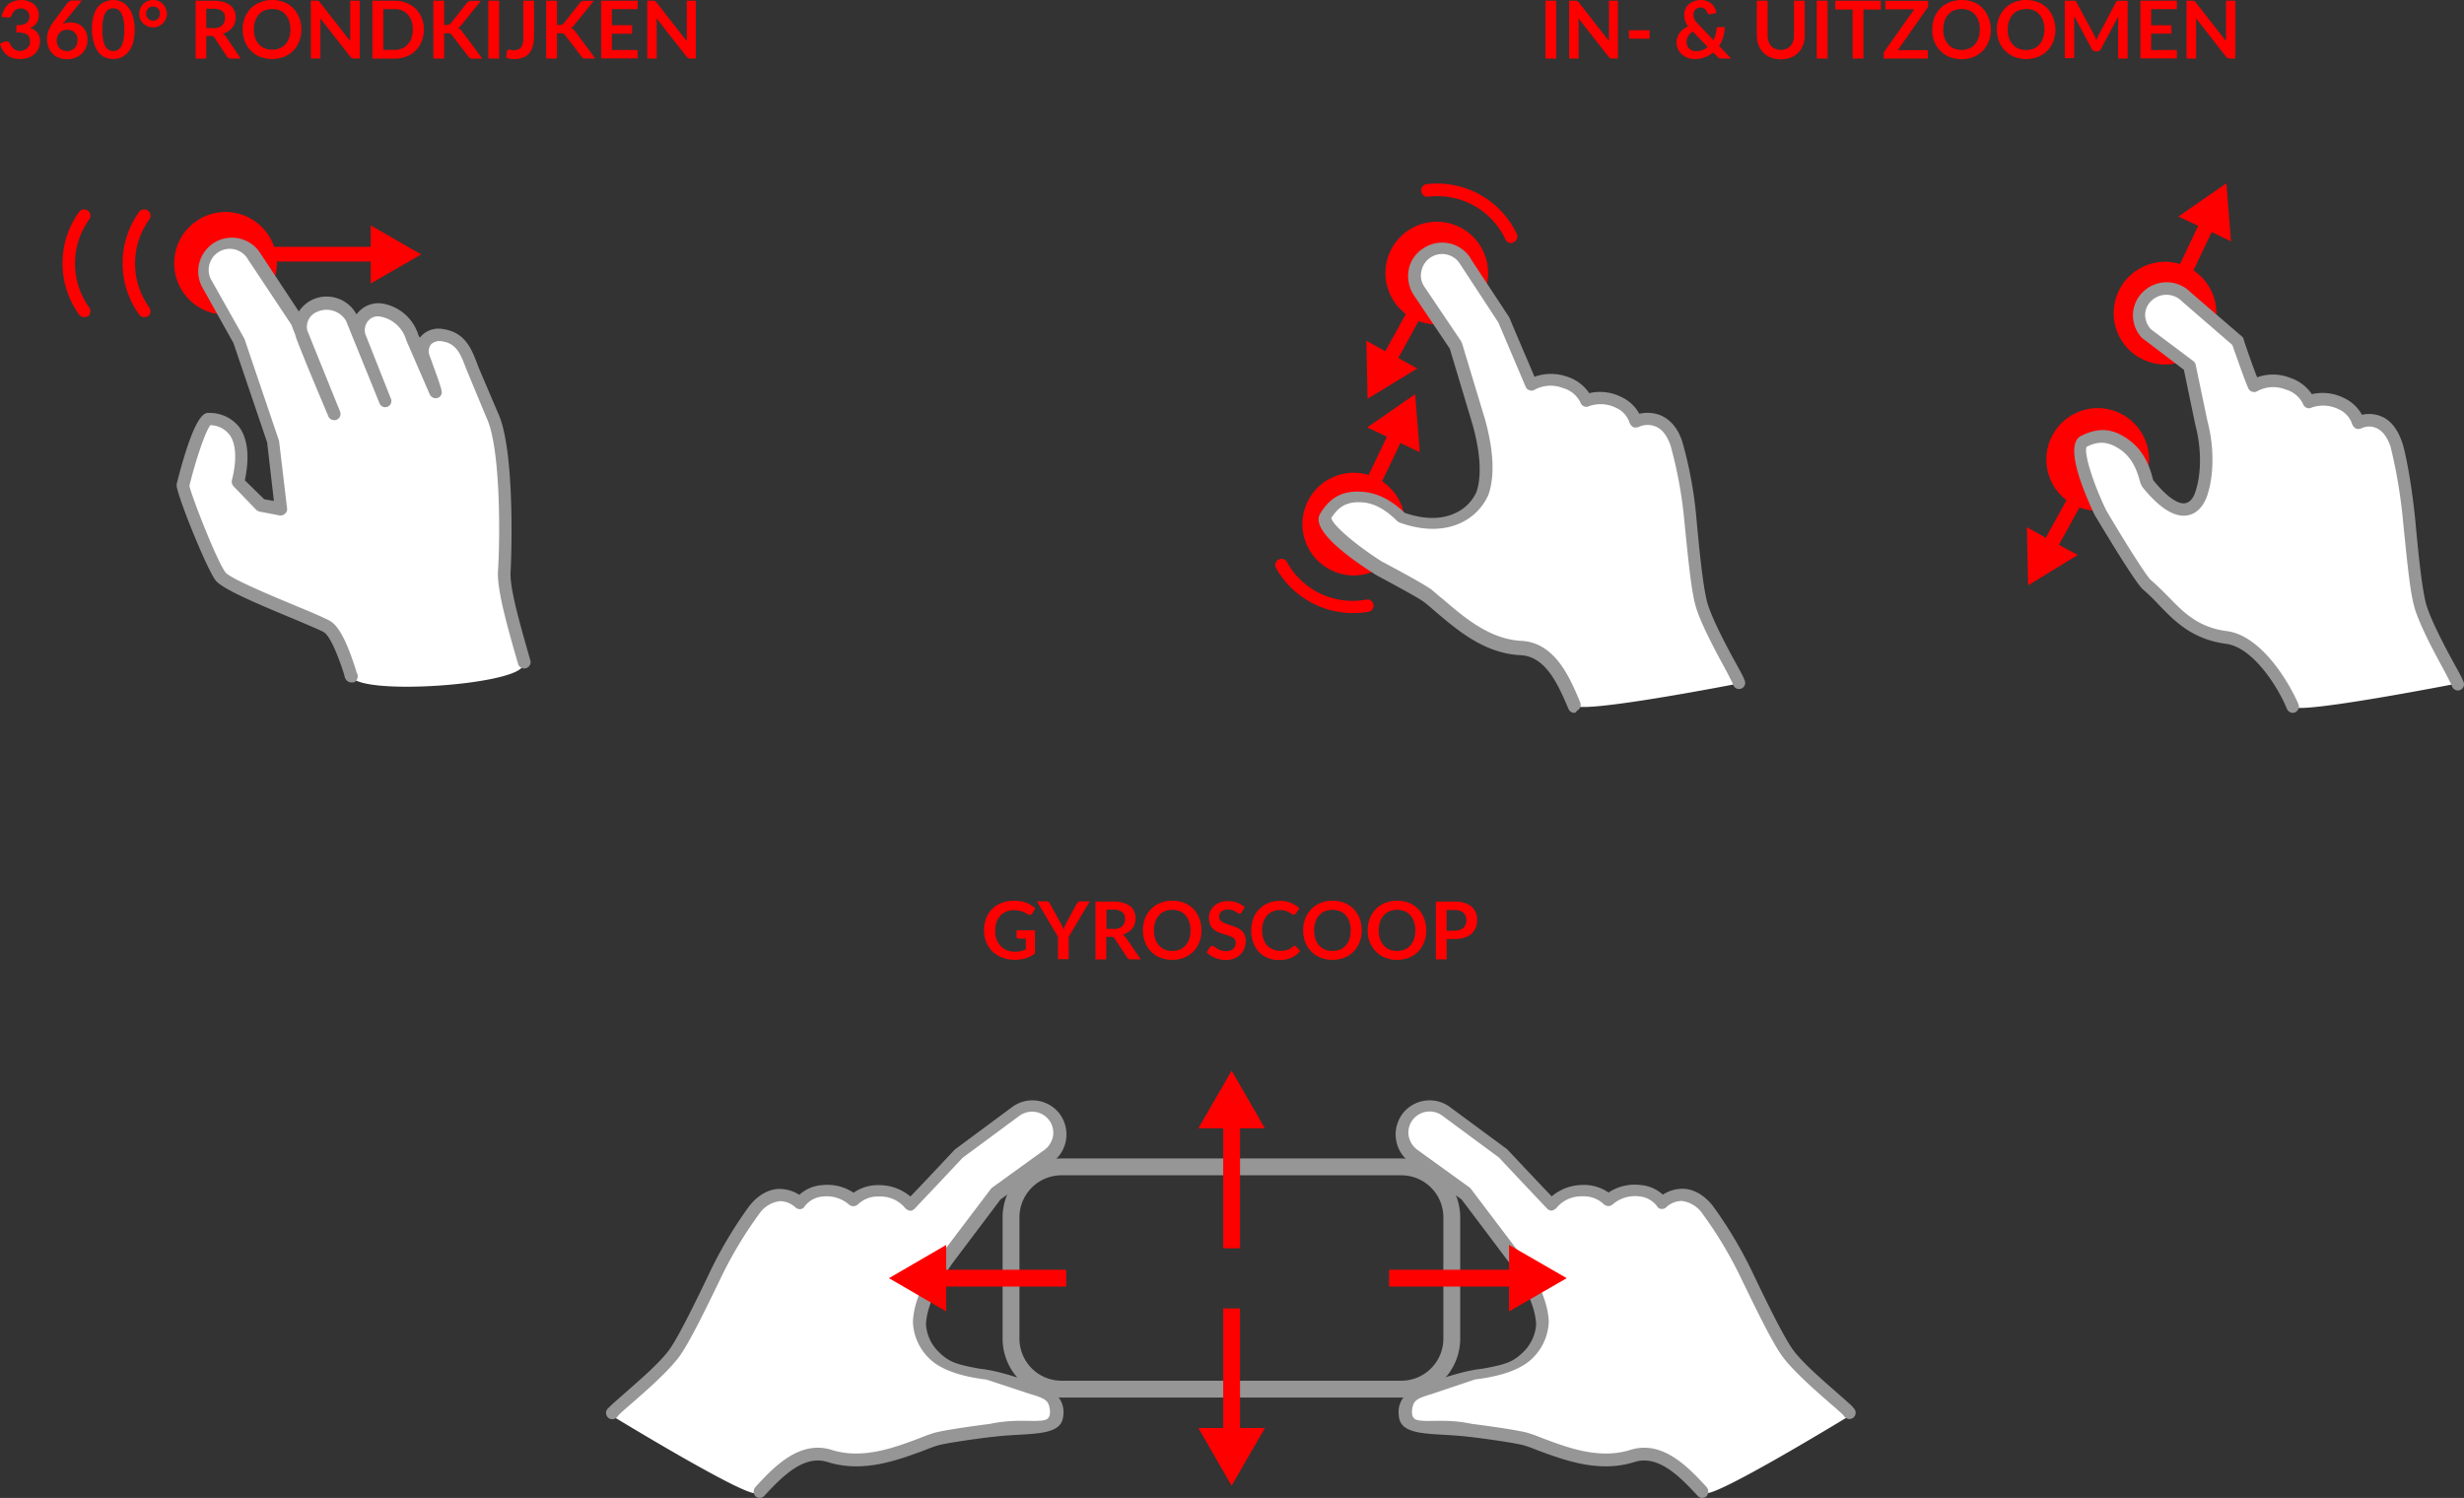 <svg id="Layer_1" data-name="Layer 1" xmlns="http://www.w3.org/2000/svg" viewBox="0 0 585.3 355.84"><rect x="0" y="0" width="585.3" height="355.84" fill="#333333" stroke="none"/><defs><style>.cls-1{fill:red;}.cls-2{fill:#fff;}.cls-3{fill:#969696;}.cls-4{fill:none;stroke:#969696;stroke-miterlimit:10;stroke-width:4px;}</style></defs><title>mobile instructions</title><g id="zoom"><path class="cls-1" d="M359,57.74a1.51,1.51,0,0,1-1.4-.9,17.8,17.8,0,0,0-18.3-10.1,1.51,1.51,0,1,1-.4-3,21,21,0,0,1,21.4,11.8,1.53,1.53,0,0,1-.7,2A1.42,1.42,0,0,1,359,57.74Z" transform="translate(-0.01 0)"/><polygon class="cls-1" points="324.86 94.74 336.66 87.54 332.16 85.04 338.36 73.74 335.36 72.04 329.06 83.44 324.56 80.94 324.86 94.74"/><circle class="cls-1" cx="321.58" cy="124.5" r="12.2" transform="translate(-23.19 117.14) rotate(-19.94)"/><path class="cls-1" d="M321.37,145.64a21,21,0,0,1-18.3-10.8,1.48,1.48,0,0,1,2.6-1.4,17.79,17.79,0,0,0,18.9,9,1.47,1.47,0,0,1,.5,2.9A22.18,22.18,0,0,1,321.37,145.64Z" transform="translate(-0.01 0)"/><polygon class="cls-1" points="336.16 93.64 324.76 101.54 329.46 103.74 323.86 115.44 327.06 116.94 332.66 105.24 337.26 107.44 336.16 93.64"/><circle class="cls-1" cx="341.3" cy="64.86" r="12.2" transform="translate(-4.38 99.55) rotate(-16.49)"/><path class="cls-2" d="M413.17,162.34l-0.2-.5c-0.7-1.7-7.3-12.8-8.7-18.3-1-4-1.8-11.9-2.5-19.6a99,99,0,0,0-3.4-18.4c-2.4-7.3-8.1-6.1-9.6-5.3-1.2-4.8-7.9-6.7-11.8-5-1.4-3.8-8.2-6.6-13-3.8-1.2-2.8-6.5-15.4-6.5-15.4l-9.2-14a6.52,6.52,0,1,0-11.11,6.83L337.27,69l8.7,12.9,5.5,18.2c1.5,5.7,2.5,12.2.8,17-1,2.8-6.8,10.1-19.3,5.7-1.3-1.2-4.6-4.5-9.2-4.8s-7,1.4-8.8,4.5,12.4,12.2,12.4,12.2,10.2,5.4,11.9,6.8c5.5,4.6,12.5,11.8,22,12.3,6.9,0.3,10.1,7.5,12.7,13.7C374.87,169.84,413.17,162.34,413.17,162.34Z" transform="translate(-0.01 0)"/><path class="cls-3" d="M374,169.34a1.51,1.51,0,0,1-1.4-.9c-2.4-5.6-5.3-12.5-11.4-12.8-8.7-.4-15.2-6.1-20.5-10.6-0.8-.7-1.6-1.4-2.4-2-1.1-.9-7.8-4.5-11.7-6.6a0.1,0.1,0,0,1-.1-0.1h0c-7.1-4.5-15.1-10.7-12.9-14.3,2.4-4,5.5-5.6,10.2-5.2,4.9,0.4,8.4,3.6,9.9,5,4.7,1.6,8.8,1.6,12.1,0a10.07,10.07,0,0,0,4.9-4.9c1.3-3.7,1-9.3-.9-16.1l-5.4-18L335.77,70a8.26,8.26,0,0,1-1.1-6.1,7.68,7.68,0,0,1,3.6-5,8,8,0,0,1,11.05,2.42l0,0.08,9.2,14a0.35,0.35,0,0,0,.1.2c0,0.1,4.1,9.7,5.9,13.9a11.6,11.6,0,0,1,7.8,0,10,10,0,0,1,5.2,3.9,11.25,11.25,0,0,1,7.6.9,9.33,9.33,0,0,1,4.3,4,8.43,8.43,0,0,1,4.9.3c1.7,0.7,4,2.3,5.3,6.3a97.21,97.21,0,0,1,3.4,18.7c0.7,7.6,1.5,15.5,2.5,19.4,1,3.7,4.6,10.5,6.8,14.5,1.1,2,1.7,3.1,1.9,3.6l0.2,0.5a1.46,1.46,0,1,1-2.64,1.25l-0.06-.15-0.2-.5c-0.2-.4-0.9-1.8-1.7-3.3-2.4-4.4-6-11.1-7.1-15.2s-1.8-12.1-2.6-19.8a100.61,100.61,0,0,0-3.3-18.1c-0.8-2.3-2-3.9-3.6-4.5a5,5,0,0,0-3.9.1,2,2,0,0,1-1.3.1,2.19,2.19,0,0,1-.9-1,5.82,5.82,0,0,0-3.2-3.6,8.27,8.27,0,0,0-6.5-.4,1.28,1.28,0,0,1-1.2,0,1.42,1.42,0,0,1-.8-0.9,6.54,6.54,0,0,0-4.1-3.4,8,8,0,0,0-6.8.4,1.29,1.29,0,0,1-1.2.1,1.42,1.42,0,0,1-.9-0.8c-1.1-2.6-5.9-13.9-6.5-15.3l-9.1-13.9A5,5,0,0,0,340,61.06l-0.13.08a5,5,0,0,0-2.2,3.2,4.66,4.66,0,0,0,.7,3.8l8.7,12.9c0.1,0.1.1,0.3,0.2,0.4l5.5,18.2c2.1,7.6,2.3,13.6.8,17.9a13.19,13.19,0,0,1-6.4,6.6c-2.9,1.4-7.7,2.5-14.7,0a2.19,2.19,0,0,1-.5-0.3l-0.2-.2c-1.4-1.3-4.2-4-8.1-4.3s-5.8,1.2-7.4,3.7c0.1,1.5,5.6,6.3,11.9,10.3,1.3,0.7,10.4,5.5,12.1,6.9,0.8,0.7,1.6,1.4,2.5,2.1,4.9,4.2,11,9.5,18.6,9.9,8,0.4,11.5,8.6,14,14.6a1.54,1.54,0,0,1-.8,2A0.69,0.69,0,0,1,374,169.34Z" transform="translate(-0.01 0)"/><circle class="cls-1" cx="498.3" cy="109.15" r="12.2" transform="translate(-10.5 145.93) rotate(-16.49)"/><polygon class="cls-1" points="481.76 139.04 493.56 131.84 489.06 129.44 495.36 118.04 492.26 116.34 485.96 127.74 481.46 125.24 481.76 139.04"/><circle class="cls-1" cx="514.29" cy="74.39" r="12.2" transform="translate(5.45 179.85) rotate(-19.94)"/><polygon class="cls-1" points="528.86 43.54 517.46 51.44 522.16 53.64 516.56 65.44 519.76 66.94 525.36 55.14 529.96 57.34 528.86 43.54"/><path class="cls-2" d="M583.87,162.34l-0.2-.5c-0.7-1.7-7.3-12.8-8.7-18.3-1-4-1.8-11.9-2.5-19.6a108.52,108.52,0,0,0-3.1-18.4c-2.4-7.3-7.5-6.1-9-5.3-1.2-4.8-7.9-6.7-11.8-5-1.4-3.8-8.2-6.6-13-3.8-1.2-2.8-3.8-10.6-3.8-10.6l-12.2-10.3a6.52,6.52,0,0,0-9.22-.18l-0.08.08a6.17,6.17,0,0,0-.38,8.72l0.28,0.28,10,7.6,2.8,13.4c1.5,5.7,1.6,12.2-.1,17-1,2.8-4.6,7.7-12.8-2.7-0.5-1.7-1.5-6.2-5.2-9s-6.6-2.5-9.9-.9,4,17,4,17,9.3,15.6,11,17c5.5,4.6,8.7,11.2,19,12.6,6.9,0.9,13.1,10.2,15.7,16.4C545.57,169.84,583.87,162.34,583.87,162.34Z" transform="translate(-0.01 0)"/><path class="cls-3" d="M544.67,169.34a1.51,1.51,0,0,1-1.4-.9c-2.4-5.8-8.3-14.7-14.5-15.5-8.1-1.1-12.2-5.4-15.8-9.1a46.43,46.43,0,0,0-3.9-3.8c-1.7-1.4-9.1-13.7-11.3-17.4a0.1,0.1,0,0,0-.1-0.1h0c-3.6-7.6-7.1-17.1-3.3-19,4.2-2.1,7.6-1.8,11.4,1,4,2.9,5.2,7.5,5.7,9.5,4.2,5.2,6.6,5.7,7.6,5.5,1.5-.2,2.2-2,2.4-2.6,1.5-4.4,1.5-10.5,0-16.1l-2.7-13-9.6-7.3c-0.1,0-.1-0.1-0.2-0.1a7.87,7.87,0,0,1-2.3-5.6,7.74,7.74,0,0,1,2.4-5.5,8,8,0,0,1,11.3.1l12.2,10.5a1,1,0,0,1,.4.7c0,0.1,1.9,5.7,3.2,9a11,11,0,0,1,7.8.1,10,10,0,0,1,5.2,3.9,11.25,11.25,0,0,1,7.6.9,9.31,9.31,0,0,1,4.3,4,7.53,7.53,0,0,1,4.4.3c2.4,0.9,4.1,3.1,5.2,6.4,0.8,2.4,2.3,10.3,3.1,18.7,0.7,7.6,1.5,15.5,2.5,19.4,1,3.7,4.6,10.5,6.8,14.5,1.1,2,1.7,3.1,1.9,3.6l0.2,0.5a1.46,1.46,0,1,1-2.64,1.25l-0.06-.15-0.2-.5c-0.2-.4-0.9-1.8-1.7-3.3-2.4-4.4-6-11.1-7.1-15.2s-1.8-12.1-2.6-19.8a121.72,121.72,0,0,0-3-18.1c-0.8-2.4-2-3.9-3.5-4.5a4.2,4.2,0,0,0-3.4.1,2,2,0,0,1-1.3.1,2.19,2.19,0,0,1-.9-1,5.82,5.82,0,0,0-3.2-3.6,8.27,8.27,0,0,0-6.5-.4,1.28,1.28,0,0,1-1.2,0,1.42,1.42,0,0,1-.8-0.9,6.54,6.54,0,0,0-4.1-3.4,8,8,0,0,0-6.8.4,1.29,1.29,0,0,1-1.2.1,1.42,1.42,0,0,1-.9-0.8c-1.1-2.5-3.2-8.7-3.8-10.3l-11.9-10.3-0.1-.1a5.16,5.16,0,0,0-7.2-.1,4.63,4.63,0,0,0-1.5,3.4,5.13,5.13,0,0,0,1.4,3.4l10,7.5a1.46,1.46,0,0,1,.6.9l2.8,13.4c1.6,6,1.6,12.9-.1,17.8-0.4,1.2-1.7,4.1-4.7,4.6s-6.6-1.7-10.7-6.8l-0.3-.6-0.1-.2c-0.5-1.8-1.4-5.6-4.6-7.9s-5.6-2.1-8.2-.8c-0.7,1.4,1.4,8.3,4.6,15,4.4,7.5,9.6,15.7,10.6,16.6,1.5,1.3,2.9,2.7,4.2,4,3.6,3.7,7,7.3,14,8.2,8,1.1,14.5,11.8,16.9,17.3a1.54,1.54,0,0,1-.8,2A4.33,4.33,0,0,1,544.67,169.34Z" transform="translate(-0.01 0)"/></g><g id="swipe"><circle class="cls-1" cx="53.58" cy="62.55" r="12.2" transform="translate(-28.58 56.67) rotate(-45.32)"/><path class="cls-1" d="M34.27,75.34a1.43,1.43,0,0,1-1.2-.6,20.87,20.87,0,0,1,0-24.4,1.5,1.5,0,0,1,2.4,1.8h0a17.87,17.87,0,0,0,0,20.9,1.55,1.55,0,0,1-.3,2.1A2.92,2.92,0,0,1,34.27,75.34Z" transform="translate(-0.01 0)"/><path class="cls-1" d="M20,75.34a1.43,1.43,0,0,1-1.2-.6,20.87,20.87,0,0,1,0-24.4,1.5,1.5,0,0,1,2.4,1.8,17.87,17.87,0,0,0,0,20.9,1.55,1.55,0,0,1-.3,2.1A2.92,2.92,0,0,1,20,75.34Z" transform="translate(-0.01 0)"/><polygon class="cls-1" points="100.06 60.44 88.06 53.54 88.06 58.64 63.06 58.64 63.06 62.14 88.06 62.14 88.06 67.34 100.06 60.44"/><path class="cls-2" d="M124.27,157.54c-2.4-8.2-5-17.5-4.8-21.6,0.4-6.2.8-29.3-2.9-37L112,88c-1.3-3.5-2.5-7.4-7.1-8.1-3.5-.5-5.7,2-4.7,5.5,0,0,3,8.1,2.8,8.1l-5.2-13.1a9.16,9.16,0,0,0-7.4-6.5,4.75,4.75,0,0,0-5.2,6.2l6.1,15.5-8-19.7c-3.6-6.7-14.2-3.2-11.5,4.1s7.5,18.4,7.5,18.4l-8.8-21.9-10-15.4A6.47,6.47,0,0,0,49,67.22l0.12,0.22,7.6,13.5,8.1,23.9,1.9,16-4.7-.9-5.6-5.5s4.4-14.6-6.8-15c-2.2-.1-6.2,15.8-6.2,15.8-0.1,1.3,6.7,18.9,8.9,21.7s22.3,10.2,25.2,11.9,5.5,11,5.9,11.8C85.47,165.54,125.77,162.54,124.27,157.54Z" transform="translate(-0.01 0)"/><path class="cls-3" d="M83.47,162.14a1.69,1.69,0,0,1-1.4-.9,3,3,0,0,1-.3-1c-2.4-7.4-4-9.6-4.9-10.1s-4-1.8-7.3-3.2c-9.7-4-16.7-7.1-18.3-9-2.1-2.6-9.4-20.7-9.3-22.7V115c4.3-17,6.7-17,7.7-16.9a8.92,8.92,0,0,1,7.2,3.4c2.9,4,1.8,10.2,1.3,12.6l4.6,4.5,2.3,0.4-1.6-13.9-8-23.6L48,68.14a8,8,0,0,1,13.9-7.9L71,74a7.87,7.87,0,0,1,3.2-2.8,8.06,8.06,0,0,1,10.5,3.5,1.76,1.76,0,0,1,.4-0.5,6.36,6.36,0,0,1,5.7-2.1,10.82,10.82,0,0,1,8.6,7.5l0.3,0.6,0.3-.3a5.66,5.66,0,0,1,5.4-1.7c5.2,0.8,6.7,4.9,8,8.3l0.3,0.8,4.6,10.8c3.9,8.3,3.3,32.2,3,37.7-0.3,3.9,2.5,13.4,4.7,21.1a1.52,1.52,0,0,1-2.9.9c-2.4-8.3-5.1-17.7-4.8-22.2,0.5-7.2.7-29.1-2.7-36.3l-4.9-11.8c-1.2-3.2-2.2-5.9-5.6-6.4a3,3,0,0,0-2.7.7,2.7,2.7,0,0,0-.3,2.8c3.1,8.5,3.1,8.6,2.6,9.4a1.43,1.43,0,0,1-1.2.6h0a1.57,1.57,0,0,1-1.4-.9l-5.6-12.9a7.84,7.84,0,0,0-6.2-5.6,3,3,0,0,0-2.9,1.1,3.45,3.45,0,0,0-.6,3.1l6.1,15.4a1.46,1.46,0,0,1-2.7,1.1l-8-19.7a5.38,5.38,0,0,0-6.9-2.1,3.83,3.83,0,0,0-2.3,4.4l7.8,19.3a1.48,1.48,0,0,1-.8,1.9,1.54,1.54,0,0,1-2-.8c0-.1-4.8-11.2-7.6-18.5-0.1-.3-0.2-0.7-0.3-1l-0.9-2.3L59.17,62a0.1,0.1,0,0,0-.1-0.1,5,5,0,1,0-8.7,4.9L58,80.34a0.35,0.35,0,0,0,.1.2l8.1,23.9c0,0.1.1,0.2,0.1,0.3l1.9,16a1.38,1.38,0,0,1-.5,1.3,1.57,1.57,0,0,1-1.3.4l-4.7-.9a2,2,0,0,1-.8-0.4l-5.4-5.6a1.67,1.67,0,0,1-.4-1.5c0-.1,2.1-7.2-0.6-10.8A5.93,5.93,0,0,0,50,101c-1.2,1.4-3.5,8.3-5,14.4,0.5,2.5,6.7,18.3,8.6,20.6,1.2,1.5,11.6,5.8,17.1,8.1,3.7,1.5,6.6,2.8,7.7,3.4,2.6,1.5,4.6,6.8,6.2,11.8a2.19,2.19,0,0,0,.3.8,1.64,1.64,0,0,1-.8,2h-0.6Z" transform="translate(-0.01 0)"/></g><g id="gyro"><path class="cls-2" d="M439.67,336.14l-0.3-1.8c-1.3-1.4-11.4-9.3-14.7-13.9-2.4-3.4-5.9-10.5-9.4-17.4a106.36,106.36,0,0,0-9.7-16c-4.8-5.9-9.8-2.7-10.9-1.5-2.8-4.1-9.8-3.5-12.8-.5-2.7-3.1-10-3.3-13.5,1.2-2.1-2.2-11.6-12-11.6-12l-13.6-9.8a6.57,6.57,0,1,0-7.9,10.5l12.8,9,11.7,15c3.5,4.7,6.7,10.5,6.8,15.6,0.1,3-2.7,11.9-15.9,12.2-1.7-.7-6,1.2-10.5,2.5s-6.2,4.2-6.9,7.8,16.4,2.9,16.4,2.9,11.5,1.4,13.5,2c6.8,2.3,15.9,6.6,24.9,3.6,6.6-2.2,12.4,4.3,17,9.1C406.77,356.24,439.67,336.14,439.67,336.14Z" transform="translate(-0.01 0)"/><path class="cls-2" d="M145.07,336.14l0.3-1.8c1.3-1.4,11.4-9.3,14.7-13.9,2.4-3.4,5.9-10.5,9.4-17.4a106.36,106.36,0,0,1,9.7-16c4.8-5.9,9.8-2.7,10.9-1.5,2.8-4.1,9.8-3.5,12.8-.5,2.7-3.1,10-3.3,13.5,1.2,2.1-2.2,11.6-12,11.6-12l13.6-9.8a6.57,6.57,0,1,1,7.9,10.5l-12.8,9-11.7,15c-3.5,4.7-6.7,10.5-6.8,15.6-0.1,3,2.7,11.9,15.9,12.2,1.7-.7,6,1.2,10.5,2.5s6.2,4.2,6.9,7.8-16.4,2.9-16.4,2.9-11.5,1.4-13.5,2c-6.8,2.3-15.9,6.6-24.9,3.6-6.6-2.2-12.4,4.3-17,9.1C178,356.24,145.07,336.14,145.07,336.14Z" transform="translate(-0.01 0)"/><path class="cls-3" d="M340.17,331.14c-3.4,1-4.1,1.5-4.5,2.7-0.2.6-.8,3.1,1,3.5,2.5,0.6,6.8-.4,12.9.9,1.5,0.2,11.7,1.5,13.8,2.3,1,0.3,2,.7,3,1.1,6.1,2.3,13.6,5.1,20.9,2.8,7.6-2.4,13.7,4,18.1,8.8a1.66,1.66,0,0,1,.1,2.1,1.06,1.06,0,0,1-.6.4,1.42,1.42,0,0,1-1.6-.4c-4.1-4.4-9.3-9.9-15.1-8-8.3,2.6-16.4-.4-22.9-2.8-1-.4-2-0.8-3-1.1-1.4-.5-8.8-1.6-13.2-2.1H349c-7.8-1-15.6.1-16.6-4.3-1-4.6,2.4-7.3,6.9-8.6,4.7-1.4,8.4-2.8,12.9-3.3,5.4-1,7.2-1.5,9.8-4.1a10.14,10.14,0,0,0,2.9-6.3c-0.1-3.9-2.3-9-6.4-14.8l-11.3-15-12.5-9a8.09,8.09,0,0,1-3.1-5.4,8.22,8.22,0,0,1,1.6-6,8.1,8.1,0,0,1,11.3-1.5L358,273l0.2,0.2c0.1,0.1,7.2,7.7,10.4,11a11.47,11.47,0,0,1,7.3-2.7,10.13,10.13,0,0,1,6.2,1.8,11.25,11.25,0,0,1,7.5-1.8,8.9,8.9,0,0,1,5.4,2.3,8.73,8.73,0,0,1,4.7-1.4c1.8,0,4.6.8,7.2,4.1a100.87,100.87,0,0,1,9.7,16.4c3.3,6.9,6.8,14,9,17.3s8,8.2,11.4,11.2c1.7,1.5,2.6,2.3,3,2.7l0.3,0.4a1.49,1.49,0,1,1-2.06,2.15l-0.14-.15-0.3-.4c-0.3-.3-1.5-1.4-2.8-2.5-3.8-3.3-9.5-8.3-11.9-11.8s-5.9-10.7-9.3-17.7a96.6,96.6,0,0,0-9.4-15.8,7,7,0,0,0-4.9-3,5.55,5.55,0,0,0-3.6,1.4,1.46,1.46,0,0,1-1.2.5,1.23,1.23,0,0,1-1.1-.7,6,6,0,0,0-4.3-2.3,8.14,8.14,0,0,0-6.2,1.9,1.5,1.5,0,0,1-1.1.4,1.61,1.61,0,0,1-1.1-.5,6.9,6.9,0,0,0-5-1.8,7.62,7.62,0,0,0-6.2,2.8,2.38,2.38,0,0,1-1.1.6,1.61,1.61,0,0,1-1.1-.5c-2-2.1-10.4-11-11.4-12.1l-13.4-9.9a5.08,5.08,0,0,0-7.1.9,5,5,0,0,0-1,3.7,5.3,5.3,0,0,0,1.9,3.3l12.6,9.1,0.3,0.3,11.5,15.2c4.5,6.4,6.9,11.9,7,16.5a12.69,12.69,0,0,1-3.7,8.4c-2.2,2.3-6.4,4.3-13.8,5.2" transform="translate(-0.01 0)"/><path class="cls-3" d="M244.67,331.14c3.4,1,4.1,1.5,4.5,2.7,0.2,0.6.8,3.1-1,3.5-2.5.6-6.8-.4-12.9,0.9-1.5.2-11.7,1.5-13.8,2.3-1,.3-2,0.7-3,1.1-6.1,2.3-13.6,5.1-20.9,2.8-7.6-2.4-13.7,4-18.1,8.8a1.66,1.66,0,0,0-.1,2.1,1.06,1.06,0,0,0,.6.4,1.42,1.42,0,0,0,1.6-.4c4.1-4.4,9.3-9.9,15.1-8,8.3,2.6,16.4-.4,22.9-2.8,1-.4,2-0.8,3-1.1,1.4-.5,8.8-1.6,13.2-2.1h0.1c7.8-1,15.6.1,16.6-4.3,1-4.6-2.4-7.3-6.9-8.6-4.7-1.4-8.4-2.8-12.9-3.3-5.4-1-7.2-1.5-9.8-4.1a10.14,10.14,0,0,1-2.9-6.3c0.1-3.9,2.3-9,6.4-14.8l11.3-15,12.5-9a8.09,8.09,0,0,0,3.1-5.4,8.22,8.22,0,0,0-1.6-6,8.1,8.1,0,0,0-11.3-1.5l-13.5,10-0.2.2c-0.1.1-7.2,7.7-10.4,11a11.47,11.47,0,0,0-7.3-2.7,10.13,10.13,0,0,0-6.2,1.8,11.25,11.25,0,0,0-7.5-1.8,8.9,8.9,0,0,0-5.4,2.3,8.73,8.73,0,0,0-4.7-1.4c-1.8,0-4.6.8-7.2,4.1a100.87,100.87,0,0,0-9.7,16.4c-3.3,6.9-6.8,14-9,17.3s-8,8.2-11.4,11.2c-1.7,1.5-2.6,2.3-3,2.7l-0.4.4a1.49,1.49,0,1,0,2.06,2.15l0.14-.15,0.3-.4c0.3-.3,1.5-1.4,2.8-2.5,3.8-3.3,9.5-8.3,11.9-11.8s5.9-10.7,9.3-17.7a96.6,96.6,0,0,1,9.4-15.8,7,7,0,0,1,4.9-3,5.55,5.55,0,0,1,3.6,1.4,1.46,1.46,0,0,0,1.2.5,1.23,1.23,0,0,0,1.1-.7,6,6,0,0,1,4.3-2.3,8.14,8.14,0,0,1,6.2,1.9,1.5,1.5,0,0,0,1.1.4,1.61,1.61,0,0,0,1.1-.5,6.9,6.9,0,0,1,5-1.8,7.62,7.62,0,0,1,6.2,2.8,2.38,2.38,0,0,0,1.1.6,1.61,1.61,0,0,0,1.1-.5c2-2.1,10.4-11,11.4-12.1l13.4-9.9a5.08,5.08,0,0,1,7.1.9,5,5,0,0,1,1,3.7,5.3,5.3,0,0,1-1.9,3.3l-12.6,9.1-0.3.3-11.5,15.2c-4.5,6.4-6.9,11.9-7,16.5a12.69,12.69,0,0,0,3.7,8.4c2.2,2.3,6.4,4.3,13.8,5.2" transform="translate(-0.01 0)"/><path class="cls-4" d="M332.87,330h-80.7a12,12,0,0,1-12-12v-28.8a12,12,0,0,1,12-12h80.7a12,12,0,0,1,12,12V318A12,12,0,0,1,332.87,330Z" transform="translate(-0.01 0)"/><polygon class="cls-1" points="372.16 303.64 358.46 295.74 358.46 301.64 329.96 301.64 329.96 305.64 358.46 305.64 358.46 311.54 372.16 303.64"/><polygon class="cls-1" points="211.16 303.64 224.76 311.54 224.76 305.64 253.26 305.64 253.26 301.64 224.76 301.64 224.76 295.74 211.16 303.64"/><polygon class="cls-1" points="292.56 352.94 300.46 339.24 294.56 339.24 294.56 310.84 290.56 310.84 290.56 339.24 284.66 339.24 292.56 352.94"/><polygon class="cls-1" points="292.56 254.34 284.66 268.04 290.56 268.04 290.56 296.54 294.56 296.54 294.56 268.04 300.46 268.04 292.56 254.34"/></g><path class="cls-1" d="M0.4,4A5.1,5.1,0,0,1,1,2.27,4.15,4.15,0,0,1,2,1,4.23,4.23,0,0,1,3.36.28,5.63,5.63,0,0,1,5.07,0,5.11,5.11,0,0,1,6.78.3,3.92,3.92,0,0,1,8.09,1a3.29,3.29,0,0,1,.83,1.13,3.37,3.37,0,0,1,.31,1.36,4.08,4.08,0,0,1-.15,1.15,2.74,2.74,0,0,1-.42.85A2.51,2.51,0,0,1,8,6.17a4.27,4.27,0,0,1-.92.43A3.59,3.59,0,0,1,8.9,7.79a3.21,3.21,0,0,1,.61,2,4.14,4.14,0,0,1-.38,1.81,3.91,3.91,0,0,1-1,1.33,4.48,4.48,0,0,1-1.5.81,5.81,5.81,0,0,1-1.8.28A6.14,6.14,0,0,1,3,13.78a3.93,3.93,0,0,1-1.34-.7,4.25,4.25,0,0,1-1-1.14A7.67,7.67,0,0,1,0,10.38l1-.43a1.24,1.24,0,0,1,.76-0.09,0.74,0.74,0,0,1,.52.38c0.18,0.3.27,0.49,0.41,0.71a2.65,2.65,0,0,0,.49.57,2.32,2.32,0,0,0,.67.41,2.42,2.42,0,0,0,.92.16,2.6,2.6,0,0,0,1-.19,2.27,2.27,0,0,0,.75-0.51A2.08,2.08,0,0,0,7,10.69a2.14,2.14,0,0,0,.15-0.77A3.58,3.58,0,0,0,7,9a1.33,1.33,0,0,0-.44-0.69,2.36,2.36,0,0,0-1-.45,6.9,6.9,0,0,0-1.67-.16V6a5.9,5.9,0,0,0,1.55-.16,2.45,2.45,0,0,0,.91-0.42,1.44,1.44,0,0,0,.47-0.65A2.53,2.53,0,0,0,7,4,1.91,1.91,0,0,0,6.4,2.54,2,2,0,0,0,5,2a2.39,2.39,0,0,0-.77.12,2.18,2.18,0,0,0-.63.33,2.05,2.05,0,0,0-.47.5,2.15,2.15,0,0,0-.3.55,1,1,0,0,1-.42.58,1.16,1.16,0,0,1-.74.07Z" transform="translate(-0.01 0)"/><path class="cls-1" d="M15.35,5.16l-0.48.59a3.94,3.94,0,0,1,.86-0.31,4.33,4.33,0,0,1,1-.11,4.57,4.57,0,0,1,1.52.21,3.67,3.67,0,0,1,1.3.77,3.86,3.86,0,0,1,.9,1.29,4.39,4.39,0,0,1,.34,1.8,4.62,4.62,0,0,1-.32,1.84,4.45,4.45,0,0,1-1,1.47,4.6,4.6,0,0,1-1.53,1,5.67,5.67,0,0,1-4,0,4.3,4.3,0,0,1-1.49-1,4.24,4.24,0,0,1-.94-1.52,5.65,5.65,0,0,1-.33-2,5.5,5.5,0,0,1,.39-2,9,9,0,0,1,1.22-2.12l3.28-4.4a1.35,1.35,0,0,1,.5-0.39A1.68,1.68,0,0,1,17.32.12h2.15Zm0.53,7a2.72,2.72,0,0,0,1-.19,2.35,2.35,0,0,0,.81-0.53,2.46,2.46,0,0,0,.53-0.8,2.6,2.6,0,0,0,.19-1,2.94,2.94,0,0,0-.15-1.1,2.23,2.23,0,0,0-.51-0.8,2.2,2.2,0,0,0-.8-0.5,3,3,0,0,0-1-.17,2.61,2.61,0,0,0-1,.19,2.28,2.28,0,0,0-.78.53,2.4,2.4,0,0,0-.5.8,2.69,2.69,0,0,0-.18,1,3.28,3.28,0,0,0,.16,1,2.17,2.17,0,0,0,.47.8,2.11,2.11,0,0,0,.76.52,2.8,2.8,0,0,0,1,.23v0Z" transform="translate(-0.01 0)"/><path class="cls-1" d="M32,7a11.24,11.24,0,0,1-.38,3.12,6.39,6.39,0,0,1-1.11,2.19,4.3,4.3,0,0,1-1.61,1.29,4.77,4.77,0,0,1-2,.42,4.7,4.7,0,0,1-2-.42,4.29,4.29,0,0,1-1.59-1.29,6.39,6.39,0,0,1-1-2.19A11.38,11.38,0,0,1,21.84,7a11.38,11.38,0,0,1,.38-3.13,6.39,6.39,0,0,1,1-2.18A4.28,4.28,0,0,1,24.92.44a4.69,4.69,0,0,1,2-.42,4.75,4.75,0,0,1,2,.42,4.29,4.29,0,0,1,1.55,1.29,6.4,6.4,0,0,1,1.1,2.19A11.24,11.24,0,0,1,32,7ZM29.54,7a11.6,11.6,0,0,0-.22-2.5A5,5,0,0,0,28.74,3a2.13,2.13,0,0,0-.84-0.81,2.22,2.22,0,0,0-1-.23,2.17,2.17,0,0,0-1,.23,2.11,2.11,0,0,0-.83.81,5,5,0,0,0-.54,1.56A11.87,11.87,0,0,0,24.32,7a11.86,11.86,0,0,0,.21,2.53,5,5,0,0,0,.57,1.56,2.11,2.11,0,0,0,.83.81,2.17,2.17,0,0,0,1,.23,2.22,2.22,0,0,0,1-.23,2.13,2.13,0,0,0,.84-0.81,5,5,0,0,0,.55-1.56A11.59,11.59,0,0,0,29.54,7Z" transform="translate(-0.01 0)"/><path class="cls-1" d="M33.09,3.24a3.28,3.28,0,0,1,2-3,3.46,3.46,0,0,1,2.59,0A3.2,3.2,0,0,1,39.37,2a3.16,3.16,0,0,1,.3,1.27,3.09,3.09,0,0,1-.26,1.25,3.31,3.31,0,0,1-.7,1,3.3,3.3,0,0,1-5.38-1A3.13,3.13,0,0,1,33.09,3.24Zm1.63,0a1.72,1.72,0,0,0,.12.66,1.56,1.56,0,0,0,.35.53,1.67,1.67,0,0,0,2.35,0,1.57,1.57,0,0,0,.35-0.53A1.72,1.72,0,0,0,38,3.24a1.79,1.79,0,0,0-.11-0.7A1.62,1.62,0,0,0,37.55,2,1.69,1.69,0,0,0,37,1.64a1.58,1.58,0,0,0-.65-0.1,1.6,1.6,0,0,0-.66.13A1.69,1.69,0,0,0,35.2,2a1.61,1.61,0,0,0-.35.54,1.79,1.79,0,0,0-.13.69v0Z" transform="translate(-0.01 0)"/><path class="cls-1" d="M57.2,13.91H54.89a1,1,0,0,1-1-.51L51,9a1,1,0,0,0-.36-0.35,1.24,1.24,0,0,0-.57-0.1H49v5.37H46.47V0.17h4.19a8.7,8.7,0,0,1,2.4.29,4.59,4.59,0,0,1,1.64.81,3.18,3.18,0,0,1,1,1.27,4.11,4.11,0,0,1,.3,1.6,4.15,4.15,0,0,1-.2,1.31,3.81,3.81,0,0,1-.59,1.09,4,4,0,0,1-1,.88,4.74,4.74,0,0,1-1.29.6,2.54,2.54,0,0,1,.46.34,2.41,2.41,0,0,1,.38.46Zm-6.57-7.2a3.94,3.94,0,0,0,1.26-.17A2.44,2.44,0,0,0,52.77,6a2,2,0,0,0,.52-0.76,2.6,2.6,0,0,0,.17-1,2,2,0,0,0-.69-1.61,3.29,3.29,0,0,0-2.1-.56H49v4.6h1.6Z" transform="translate(-0.01 0)"/><path class="cls-1" d="M71.6,7a7.68,7.68,0,0,1-.5,2.8,6.58,6.58,0,0,1-1.41,2.23,6.42,6.42,0,0,1-2.22,1.47,7.94,7.94,0,0,1-5.69,0,6.46,6.46,0,0,1-2.2-1.47,6.6,6.6,0,0,1-1.42-2.23,7.62,7.62,0,0,1-.5-2.8,7.62,7.62,0,0,1,.5-2.8A6.59,6.59,0,0,1,59.58,2,6.45,6.45,0,0,1,61.81.54,7.4,7.4,0,0,1,64.65,0a7.68,7.68,0,0,1,2,.24,6.91,6.91,0,0,1,1.69.68A6.27,6.27,0,0,1,69.72,2a6.54,6.54,0,0,1,1,1.41,6.91,6.91,0,0,1,.65,1.69A8,8,0,0,1,71.6,7ZM69,7a6.31,6.31,0,0,0-.3-2,4.35,4.35,0,0,0-.86-1.53,3.7,3.7,0,0,0-1.36-1,5.08,5.08,0,0,0-3.62,0,3.75,3.75,0,0,0-1.37,1,4.31,4.31,0,0,0-.87,1.53,6.31,6.31,0,0,0-.3,2,6.31,6.31,0,0,0,.3,2,4.27,4.27,0,0,0,.86,1.47,3.77,3.77,0,0,0,1.37,1,5.1,5.1,0,0,0,3.63,0,3.73,3.73,0,0,0,1.36-1A4.31,4.31,0,0,0,68.69,9,6.31,6.31,0,0,0,69,7Z" transform="translate(-0.01 0)"/><path class="cls-1" d="M85.47,0.17V13.91H84.12a1.16,1.16,0,0,1-.51-0.1,1.18,1.18,0,0,1-.39-0.34L76.05,4.31q0.06,0.63.06,1.16v8.44H73.85V0.17h1.62a0.62,0.62,0,0,1,.38.18L76,0.56l7.2,9.2V0.17h2.23Z" transform="translate(-0.01 0)"/><path class="cls-1" d="M100.69,7a7.43,7.43,0,0,1-.5,2.77A6.38,6.38,0,0,1,98.77,12a6.31,6.31,0,0,1-2.19,1.42,7.73,7.73,0,0,1-2.85.5H88.47V0.17H93.7a7.67,7.67,0,0,1,2.85.51A6.43,6.43,0,0,1,98.77,2.1a6.34,6.34,0,0,1,1.42,2.17A7.43,7.43,0,0,1,100.69,7ZM98.07,7a6.39,6.39,0,0,0-.3-2,4.21,4.21,0,0,0-.86-1.5,3.78,3.78,0,0,0-1.37-1,4.69,4.69,0,0,0-1.81-.33H91.06v9.67h2.67a4.69,4.69,0,0,0,1.81-.34,3.77,3.77,0,0,0,1.37-1A4.21,4.21,0,0,0,97.77,9,6.39,6.39,0,0,0,98.07,7Z" transform="translate(-0.01 0)"/><path class="cls-1" d="M105.47,5.93h0.6a1.56,1.56,0,0,0,.6-0.1,1,1,0,0,0,.43-0.29l3.79-4.8a1.37,1.37,0,0,1,.5-0.42A1.6,1.6,0,0,1,112.05.2h2.2l-4.63,5.71a2.56,2.56,0,0,1-.85.74,1.91,1.91,0,0,1,.56.32,2.5,2.5,0,0,1,.48.54l4.77,6.43h-2.25a1.41,1.41,0,0,1-.68-0.13,1.07,1.07,0,0,1-.38-0.38l-3.89-5.07A1,1,0,0,0,107,8a1.77,1.77,0,0,0-.68-0.1h-0.81v6h-2.56V0.17h2.56V5.93Z" transform="translate(-0.01 0)"/><path class="cls-1" d="M118.53,13.91H116V0.17h2.57V13.91h0Z" transform="translate(-0.01 0)"/><path class="cls-1" d="M126.83,9a7.13,7.13,0,0,1-.29,2.09,4.35,4.35,0,0,1-.85,1.59,3.72,3.72,0,0,1-1.41,1,5.09,5.09,0,0,1-2,.35,8,8,0,0,1-1-.06,9,9,0,0,1-1-.19,2.8,2.8,0,0,1,.07-0.76c0.07-.25,0-0.51.07-0.76a0.55,0.55,0,0,1,.17-0.34,0.56,0.56,0,0,1,.39-0.13,1.82,1.82,0,0,1,.42.07,2.76,2.76,0,0,0,.66.07,2.72,2.72,0,0,0,1-.16,1.63,1.63,0,0,0,.7-0.5,2.3,2.3,0,0,0,.42-0.89,5.31,5.31,0,0,0,.14-1.33V0.17h2.56V9h0Z" transform="translate(-0.01 0)"/><path class="cls-1" d="M132.32,5.93h0.6a1.56,1.56,0,0,0,.6-0.1,1,1,0,0,0,.4-0.29l3.79-4.8a1.37,1.37,0,0,1,.5-0.42A1.6,1.6,0,0,1,138.87.2h2.2l-4.6,5.68a2.56,2.56,0,0,1-.85.74,1.91,1.91,0,0,1,.56.32,2.5,2.5,0,0,1,.48.54l4.77,6.43h-2.26a1.41,1.41,0,0,1-.68-0.13,1.07,1.07,0,0,1-.38-0.38l-3.89-5.07A1,1,0,0,0,133.8,8a1.77,1.77,0,0,0-.68-0.1h-0.81v6h-2.56V0.17h2.56V5.93h0Z" transform="translate(-0.01 0)"/><path class="cls-1" d="M145.35,2.21V6h4.81V8h-4.81v3.88h6.12v2h-8.66V0.17h8.66v2h-6.1Z" transform="translate(-0.01 0)"/><path class="cls-1" d="M165.29,0.17V13.91H164a1.16,1.16,0,0,1-.51-0.1,1.18,1.18,0,0,1-.39-0.34l-7.17-9.16Q156,4.94,156,5.47v8.44h-2.25V0.17h1.62a0.62,0.62,0,0,1,.38.18l0.19,0.21,7.2,9.2V0.17h2.18Z" transform="translate(-0.01 0)"/><path class="cls-1" d="M369.68,13.91h-2.57V0.17h2.57V13.91Z" transform="translate(-0.01 0)"/><path class="cls-1" d="M384.33,0.17V13.91H383a1.15,1.15,0,0,1-.51-0.1,1.19,1.19,0,0,1-.39-0.34l-7.17-9.16Q375,4.94,375,5.47v8.44h-2.25V0.17h1.62a0.69,0.69,0,0,1,.21.06,0.67,0.67,0,0,1,.18.12L375,0.54l7.2,9.2V0.17h2.18Z" transform="translate(-0.01 0)"/><path class="cls-1" d="M386.94,7.19h4.92v2h-4.92v-2Z" transform="translate(-0.01 0)"/><path class="cls-1" d="M411.25,13.91H409a1.65,1.65,0,0,1-.58-0.09,1.28,1.28,0,0,1-.47-0.36l-1-1a7.05,7.05,0,0,1-2,1.16,6.89,6.89,0,0,1-2.42.42,4.62,4.62,0,0,1-1.55-.27,4.24,4.24,0,0,1-1.36-.78,4,4,0,0,1-1-1.24,3.6,3.6,0,0,1-.37-1.64,3.54,3.54,0,0,1,.21-1.22A4.09,4.09,0,0,1,399,7.82a4.61,4.61,0,0,1,.88-0.89A6,6,0,0,1,401,6.25a5.32,5.32,0,0,1-.74-1.39,4.23,4.23,0,0,1-.17-1.32,3.56,3.56,0,0,1,.26-1.35,3.19,3.19,0,0,1,.76-1.12,3.61,3.61,0,0,1,1.22-.75A4.47,4.47,0,0,1,404,0a4.11,4.11,0,0,1,1.5.26,3.59,3.59,0,0,1,1.13.68,3.26,3.26,0,0,1,.74,1,3.14,3.14,0,0,1,.32,1.14l-1.49.31a0.51,0.51,0,0,1-.61-0.36,2.41,2.41,0,0,0-.23-0.53A1.71,1.71,0,0,0,405,2.15a1.49,1.49,0,0,0-.45-0.27,1.62,1.62,0,0,0-.59-0.1,1.76,1.76,0,0,0-.71.14,1.55,1.55,0,0,0-.53.37,1.64,1.64,0,0,0-.33.54,1.86,1.86,0,0,0-.11.65,2.68,2.68,0,0,0,.06.55,2.24,2.24,0,0,0,.15.51,3.48,3.48,0,0,0,.35.55,6.67,6.67,0,0,0,.53.6L407,9.54a6.65,6.65,0,0,0,.5-1.26,7,7,0,0,0,.25-1.35,0.62,0.62,0,0,1,.15-0.39,0.45,0.45,0,0,1,.34-0.13h1.46a8.29,8.29,0,0,1-.36,2.39,7.73,7.73,0,0,1-1,2.1ZM402.1,7.49A3.25,3.25,0,0,0,401,8.61a2.71,2.71,0,0,0-.35,1.33,2.36,2.36,0,0,0,.18.94,2.1,2.1,0,0,0,.49.71A2.17,2.17,0,0,0,402,12a2.45,2.45,0,0,0,.88.16,4.32,4.32,0,0,0,1.53-.26,4.39,4.39,0,0,0,1.25-.73Z" transform="translate(-0.01 0)"/><path class="cls-1" d="M423,11.85a3.37,3.37,0,0,0,1.33-.25,2.71,2.71,0,0,0,1-.69,3.07,3.07,0,0,0,.61-1.08,4.46,4.46,0,0,0,.21-1.42V0.17h2.56V8.4a6.35,6.35,0,0,1-.39,2.27,5,5,0,0,1-2.92,3,6.91,6.91,0,0,1-4.76,0,5,5,0,0,1-2.92-3,6.33,6.33,0,0,1-.39-2.27V0.17h2.56V8.39a4.46,4.46,0,0,0,.21,1.42,3,3,0,0,0,.62,1.09,2.72,2.72,0,0,0,1,.7A3.36,3.36,0,0,0,423,11.85Z" transform="translate(-0.01 0)"/><path class="cls-1" d="M434.13,13.91h-2.57V0.17h2.57V13.91Z" transform="translate(-0.01 0)"/><path class="cls-1" d="M446.79,2.27h-4.14V13.91h-2.56V2.27h-4.14V0.17h10.84v2.1h0Z" transform="translate(-0.01 0)"/><path class="cls-1" d="M458.06,1.11a1.38,1.38,0,0,1-.25.8l-7,10h7.13v2H447.47v-1a1,1,0,0,1,0-.37,1.53,1.53,0,0,1,.17-0.33l7.07-10h-6.86v-2H458v0.9h0Z" transform="translate(-0.01 0)"/><path class="cls-1" d="M472.91,7a7.67,7.67,0,0,1-.5,2.8A6.57,6.57,0,0,1,471,12.07a6.41,6.41,0,0,1-2.2,1.47,7.94,7.94,0,0,1-5.69,0,6.47,6.47,0,0,1-2.2-1.47,6.6,6.6,0,0,1-1.44-2.23A7.61,7.61,0,0,1,459,7a7.61,7.61,0,0,1,.5-2.8A6.59,6.59,0,0,1,460.89,2,6.45,6.45,0,0,1,463.11.54,7.4,7.4,0,0,1,466,0a7.69,7.69,0,0,1,2,.24,6.9,6.9,0,0,1,1.69.68A6.27,6.27,0,0,1,471,2a6.55,6.55,0,0,1,1,1.41,6.89,6.89,0,0,1,.65,1.69A8,8,0,0,1,472.91,7ZM470.3,7a6.29,6.29,0,0,0-.3-2,4.33,4.33,0,0,0-.86-1.53,3.7,3.7,0,0,0-1.36-1,5.08,5.08,0,0,0-3.62,0,3.75,3.75,0,0,0-1.37,1A4.3,4.3,0,0,0,461.92,5a6.29,6.29,0,0,0-.3,2,6.29,6.29,0,0,0,.3,2,4.26,4.26,0,0,0,.87,1.52,3.77,3.77,0,0,0,1.37,1,5.1,5.1,0,0,0,3.62,0,3.73,3.73,0,0,0,1.36-1A4.29,4.29,0,0,0,470,9a6.29,6.29,0,0,0,.3-2h0Z" transform="translate(-0.01 0)"/><path class="cls-1" d="M488.26,7a7.69,7.69,0,0,1-.5,2.8,6.58,6.58,0,0,1-1.41,2.23,6.42,6.42,0,0,1-2.19,1.47,7.94,7.94,0,0,1-5.69,0,6.46,6.46,0,0,1-2.2-1.47,6.6,6.6,0,0,1-1.42-2.23,7.63,7.63,0,0,1-.5-2.8,7.63,7.63,0,0,1,.5-2.8A6.59,6.59,0,0,1,476.27,2a6.44,6.44,0,0,1,2.2-1.47A7.4,7.4,0,0,1,481.31,0a7.68,7.68,0,0,1,2,.24A6.93,6.93,0,0,1,485,.93,6.27,6.27,0,0,1,486.38,2a6.52,6.52,0,0,1,1,1.41A6.93,6.93,0,0,1,488,5.1,8.06,8.06,0,0,1,488.26,7Zm-2.61,0a6.32,6.32,0,0,0-.3-2,4.37,4.37,0,0,0-.88-1.55,3.7,3.7,0,0,0-1.36-1,5.09,5.09,0,0,0-3.64.05,3.75,3.75,0,0,0-1.37,1,4.33,4.33,0,0,0-.87,1.53,6.32,6.32,0,0,0-.3,2,6.32,6.32,0,0,0,.3,2,4.28,4.28,0,0,0,.87,1.52,3.77,3.77,0,0,0,1.37,1,5.1,5.1,0,0,0,3.62,0,3.73,3.73,0,0,0,1.38-1A4.32,4.32,0,0,0,485.33,9a6.32,6.32,0,0,0,.32-2h0Z" transform="translate(-0.01 0)"/><path class="cls-1" d="M505.41,0.17V13.91h-2.25V5q0-.53.06-1.15l-4.15,7.8a1,1,0,0,1-.9.56h-0.36a1,1,0,0,1-.9-0.56l-4.2-7.83v10h-2.24V0.17h2.22a0.81,0.81,0,0,1,.22,0,0.49,0.49,0,0,1,.18.12,1.07,1.07,0,0,1,.16.23l4.11,7.63q0.16,0.3.3,0.63L498,9.54q0.13-.35.28-0.68l0.3-.63,4.05-7.69a1,1,0,0,1,.16-0.23A0.52,0.52,0,0,1,503,.19a0.81,0.81,0,0,1,.22,0h2.22v0Z" transform="translate(-0.01 0)"/><path class="cls-1" d="M511,2.21V6h4.81V8H511v3.88h6.1v2h-8.66V0.17h8.66v2H511v0Z" transform="translate(-0.01 0)"/><path class="cls-1" d="M531,0.17V13.91h-1.31a1.16,1.16,0,0,1-.51-0.1,1.18,1.18,0,0,1-.39-0.34l-7.17-9.16q0.06,0.63.06,1.16v8.44H519.4V0.17H521a0.69,0.69,0,0,1,.21.06,0.71,0.71,0,0,1,.18.12l0.19,0.21,7.2,9.2V0.17H531Z" transform="translate(-0.01 0)"/><path class="cls-1" d="M245.86,221v5.52a7.29,7.29,0,0,1-2.23,1.13,8.75,8.75,0,0,1-2.53.36,8.46,8.46,0,0,1-3-.52,6.81,6.81,0,0,1-2.33-1.45,6.36,6.36,0,0,1-1.49-2.22,7.46,7.46,0,0,1-.52-2.82,7.77,7.77,0,0,1,.5-2.84,6.26,6.26,0,0,1,3.68-3.67,8.13,8.13,0,0,1,3-.51,8.67,8.67,0,0,1,1.56.13,8,8,0,0,1,1.35.37,5.84,5.84,0,0,1,1.14.57,6.8,6.8,0,0,1,.94.73L245.2,217a0.7,0.7,0,0,1-.45.34,0.79,0.79,0,0,1-.6-0.14l-0.63-.36a4.08,4.08,0,0,0-.7-0.31,5.67,5.67,0,0,0-.86-0.22,6.4,6.4,0,0,0-1.11-.09,4.73,4.73,0,0,0-1.84.34,3.88,3.88,0,0,0-1.4,1,4.4,4.4,0,0,0-.89,1.53,6,6,0,0,0-.31,2,6.13,6.13,0,0,0,.34,2.1,4.43,4.43,0,0,0,1,1.57,4.07,4.07,0,0,0,1.48,1,5.27,5.27,0,0,0,1.93.34,5.19,5.19,0,0,0,1.36-.16,6.66,6.66,0,0,0,1.17-.44v-2.52H242a0.52,0.52,0,0,1-.38-0.14,0.46,0.46,0,0,1-.14-0.34V221h4.42Z" transform="translate(-0.01 0)"/><path class="cls-1" d="M253.87,222.54v5.32h-2.55v-5.32l-5-8.42h2.25a0.8,0.8,0,0,1,.53.16,1.35,1.35,0,0,1,.33.41l2.51,4.59c0.15,0.27.27,0.53,0.38,0.77s0.21,0.48.3,0.72a7.22,7.22,0,0,1,.29-0.72c0.11-.24.23-0.5,0.37-0.77l2.5-4.59a1.25,1.25,0,0,1,.31-0.39,0.78,0.78,0,0,1,.53-0.18h2.26Z" transform="translate(-0.01 0)"/><path class="cls-1" d="M271,227.91H268.7a1,1,0,0,1-1-.51l-2.89-4.4a1,1,0,0,0-.36-0.35,1.24,1.24,0,0,0-.57-0.1h-1.09v5.37h-2.56V214.17h4.19a8.7,8.7,0,0,1,2.4.29,4.59,4.59,0,0,1,1.64.81,3.18,3.18,0,0,1,1,1.27,4.34,4.34,0,0,1,.1,2.91,3.81,3.81,0,0,1-.59,1.12,4,4,0,0,1-1,.88,4.74,4.74,0,0,1-1.29.6,2.54,2.54,0,0,1,.46.34,2.41,2.41,0,0,1,.38.46Zm-6.57-7.2a3.94,3.94,0,0,0,1.26-.18,2.44,2.44,0,0,0,.88-0.5,2,2,0,0,0,.52-0.76,2.6,2.6,0,0,0,.17-1,2,2,0,0,0-.69-1.61,3.29,3.29,0,0,0-2.1-.56h-1.63v4.56h1.62Z" transform="translate(-0.01 0)"/><path class="cls-1" d="M285.41,221a7.68,7.68,0,0,1-.5,2.8,6.58,6.58,0,0,1-1.41,2.23,6.42,6.42,0,0,1-2.19,1.47,7.94,7.94,0,0,1-5.69,0,6.46,6.46,0,0,1-2.2-1.47,6.6,6.6,0,0,1-1.42-2.23,8,8,0,0,1,0-5.6,6.59,6.59,0,0,1,1.42-2.23,6.45,6.45,0,0,1,2.2-1.47,7.4,7.4,0,0,1,2.84-.53,7.68,7.68,0,0,1,2,.24,6.91,6.91,0,0,1,1.69.68,6.27,6.27,0,0,1,1.38,1.07,6.54,6.54,0,0,1,1,1.41,6.91,6.91,0,0,1,.65,1.69A8,8,0,0,1,285.41,221Zm-2.61,0a6.31,6.31,0,0,0-.3-2,4.35,4.35,0,0,0-.86-1.53,3.7,3.7,0,0,0-1.36-1,5.08,5.08,0,0,0-3.62,0,3.75,3.75,0,0,0-1.37,1,4.31,4.31,0,0,0-.87,1.53,6.92,6.92,0,0,0,0,4.06,4.27,4.27,0,0,0,.87,1.52,3.77,3.77,0,0,0,1.37,1,5.1,5.1,0,0,0,3.62,0,3.73,3.73,0,0,0,1.36-1,4.31,4.31,0,0,0,.86-1.52,6.31,6.31,0,0,0,.3-2.06h0Z" transform="translate(-0.01 0)"/><path class="cls-1" d="M295,216.67a0.87,0.87,0,0,1-.24.29,0.54,0.54,0,0,1-.32.09,0.82,0.82,0,0,1-.43-0.15l-0.52-.36a4.62,4.62,0,0,0-.76-0.33,3.16,3.16,0,0,0-1-.15,3.07,3.07,0,0,0-.93.13,2,2,0,0,0-.67.36,1.42,1.42,0,0,0-.4.55,1.79,1.79,0,0,0-.13.7,1.21,1.21,0,0,0,.27.81,2.25,2.25,0,0,0,.72.55,6.67,6.67,0,0,0,1,.41l1.17,0.38a11.29,11.29,0,0,1,1.17.47,4,4,0,0,1,1,.68,3.08,3.08,0,0,1,.72,1,3.51,3.51,0,0,1,.27,1.45,4.74,4.74,0,0,1-.32,1.74,4,4,0,0,1-.93,1.42,4.39,4.39,0,0,1-1.5,1,5.52,5.52,0,0,1-2,.35,6.49,6.49,0,0,1-1.29-.13,6.77,6.77,0,0,1-1.22-.37,6.52,6.52,0,0,1-1.1-.57,5.28,5.28,0,0,1-.91-0.74l0.75-1.23a0.81,0.81,0,0,1,.25-0.22,0.62,0.62,0,0,1,.32-0.09,0.91,0.91,0,0,1,.51.2l0.66,0.43a5.11,5.11,0,0,0,.89.43,3.41,3.41,0,0,0,1.22.19,2.5,2.5,0,0,0,1.69-.52,1.86,1.86,0,0,0,.6-1.49,1.38,1.38,0,0,0-.27-0.88,2.19,2.19,0,0,0-.78-0.53,5.33,5.33,0,0,0-1-.39l-1.16-.35a9.94,9.94,0,0,1-1.16-.46,3.74,3.74,0,0,1-1-.69,3.16,3.16,0,0,1-.72-1.07,4.07,4.07,0,0,1-.27-1.58,3.8,3.8,0,0,1,1.17-2.73,4.26,4.26,0,0,1,1.41-.88,5.17,5.17,0,0,1,1.92-.33,6.39,6.39,0,0,1,2.24.38,5.06,5.06,0,0,1,1.75,1.06Z" transform="translate(-0.01 0)"/><path class="cls-1" d="M307.47,224.67a0.51,0.51,0,0,1,.37.16l1,1.09a5.53,5.53,0,0,1-2.06,1.59,7.08,7.08,0,0,1-2.93.55,6.94,6.94,0,0,1-2.75-.52,6.06,6.06,0,0,1-2.08-1.45,6.37,6.37,0,0,1-1.33-2.22,8.33,8.33,0,0,1-.46-2.82,7.86,7.86,0,0,1,.49-2.84,6.52,6.52,0,0,1,1.39-2.22,6.3,6.3,0,0,1,2.14-1.45A7.1,7.1,0,0,1,304,214a6.76,6.76,0,0,1,2.67.49,6.35,6.35,0,0,1,2,1.29L307.82,217a0.8,0.8,0,0,1-.2.2,0.55,0.55,0,0,1-.33.08,0.63,0.63,0,0,1-.29-0.08l-0.33-.2-0.42-.26a3.54,3.54,0,0,0-.55-0.26,4.49,4.49,0,0,0-.73-0.2,5,5,0,0,0-1-.08,4.23,4.23,0,0,0-1.69.33,3.67,3.67,0,0,0-1.32,1,4.37,4.37,0,0,0-.85,1.52,6.36,6.36,0,0,0-.3,2,6,6,0,0,0,.33,2.06,4.52,4.52,0,0,0,.89,1.52,3.78,3.78,0,0,0,1.44.92,4.08,4.08,0,0,0,1.63.33,7.1,7.1,0,0,0,1-.06,4,4,0,0,0,.78-0.18,3.43,3.43,0,0,0,.67-0.32,4.16,4.16,0,0,0,.63-0.48,0.92,0.92,0,0,1,.2-0.14Z" transform="translate(-0.01 0)"/><path class="cls-1" d="M323.47,221a7.69,7.69,0,0,1-.5,2.8,6.58,6.58,0,0,1-1.41,2.23,6.42,6.42,0,0,1-2.19,1.47,7.94,7.94,0,0,1-5.69,0,6.46,6.46,0,0,1-2.2-1.47,6.6,6.6,0,0,1-1.42-2.23,8,8,0,0,1,0-5.6,6.59,6.59,0,0,1,1.42-2.23,6.44,6.44,0,0,1,2.2-1.47,7.4,7.4,0,0,1,2.84-.53,7.68,7.68,0,0,1,2,.24,6.93,6.93,0,0,1,1.69.68,6.27,6.27,0,0,1,1.38,1.07,6.52,6.52,0,0,1,1,1.41,6.93,6.93,0,0,1,.65,1.69A8.06,8.06,0,0,1,323.47,221Zm-2.61,0a6.32,6.32,0,0,0-.3-2,4.37,4.37,0,0,0-.86-1.53,3.7,3.7,0,0,0-1.36-1,5.09,5.09,0,0,0-3.62,0,3.75,3.75,0,0,0-1.37,1,4.33,4.33,0,0,0-.87,1.53,6.92,6.92,0,0,0,0,4.06,4.28,4.28,0,0,0,.87,1.52,3.77,3.77,0,0,0,1.37,1,5.1,5.1,0,0,0,3.62,0,3.73,3.73,0,0,0,1.36-1,4.32,4.32,0,0,0,.86-1.52,6.32,6.32,0,0,0,.28-2.06h0Z" transform="translate(-0.01 0)"/><path class="cls-1" d="M338.81,221a7.67,7.67,0,0,1-.5,2.8,6.57,6.57,0,0,1-1.41,2.23,6.41,6.41,0,0,1-2.2,1.47,7.94,7.94,0,0,1-5.69,0,6.47,6.47,0,0,1-2.2-1.47,6.6,6.6,0,0,1-1.42-2.23,8,8,0,0,1,0-5.6,6.59,6.59,0,0,1,1.42-2.23,6.45,6.45,0,0,1,2.2-1.47,7.4,7.4,0,0,1,2.84-.53,7.69,7.69,0,0,1,2,.24,6.9,6.9,0,0,1,1.69.68,6.27,6.27,0,0,1,1.38,1.07,6.55,6.55,0,0,1,1,1.41,6.89,6.89,0,0,1,.65,1.69A8,8,0,0,1,338.81,221Zm-2.61,0a6.29,6.29,0,0,0-.3-2,4.33,4.33,0,0,0-.86-1.53,3.7,3.7,0,0,0-1.36-1,5.08,5.08,0,0,0-3.62,0,3.75,3.75,0,0,0-1.37,1,4.3,4.3,0,0,0-.87,1.53,6.92,6.92,0,0,0,0,4.06,4.26,4.26,0,0,0,.87,1.52,3.77,3.77,0,0,0,1.37,1,5.1,5.1,0,0,0,3.62,0,3.73,3.73,0,0,0,1.36-1,4.29,4.29,0,0,0,.86-1.52A6.29,6.29,0,0,0,336.2,221Z" transform="translate(-0.01 0)"/><path class="cls-1" d="M345.53,214.17a7.85,7.85,0,0,1,2.38.32,4.61,4.61,0,0,1,1.66.9,3.58,3.58,0,0,1,1,1.39,4.78,4.78,0,0,1,.32,1.77,4.88,4.88,0,0,1-.33,1.83,3.8,3.8,0,0,1-1,1.43,4.65,4.65,0,0,1-1.67.93,7.45,7.45,0,0,1-2.34.33h-1.91v4.84h-2.56V214.17h4.45Zm0,6.91a3.86,3.86,0,0,0,1.23-.18,2.33,2.33,0,0,0,.87-0.5,2.05,2.05,0,0,0,.52-0.8,3,3,0,0,0,.17-1,2.77,2.77,0,0,0-.17-1,2,2,0,0,0-.51-0.76,2.29,2.29,0,0,0-.87-0.48,4.1,4.1,0,0,0-1.23-.17h-1.91v4.93h1.91v0Z" transform="translate(-0.01 0)"/></svg>